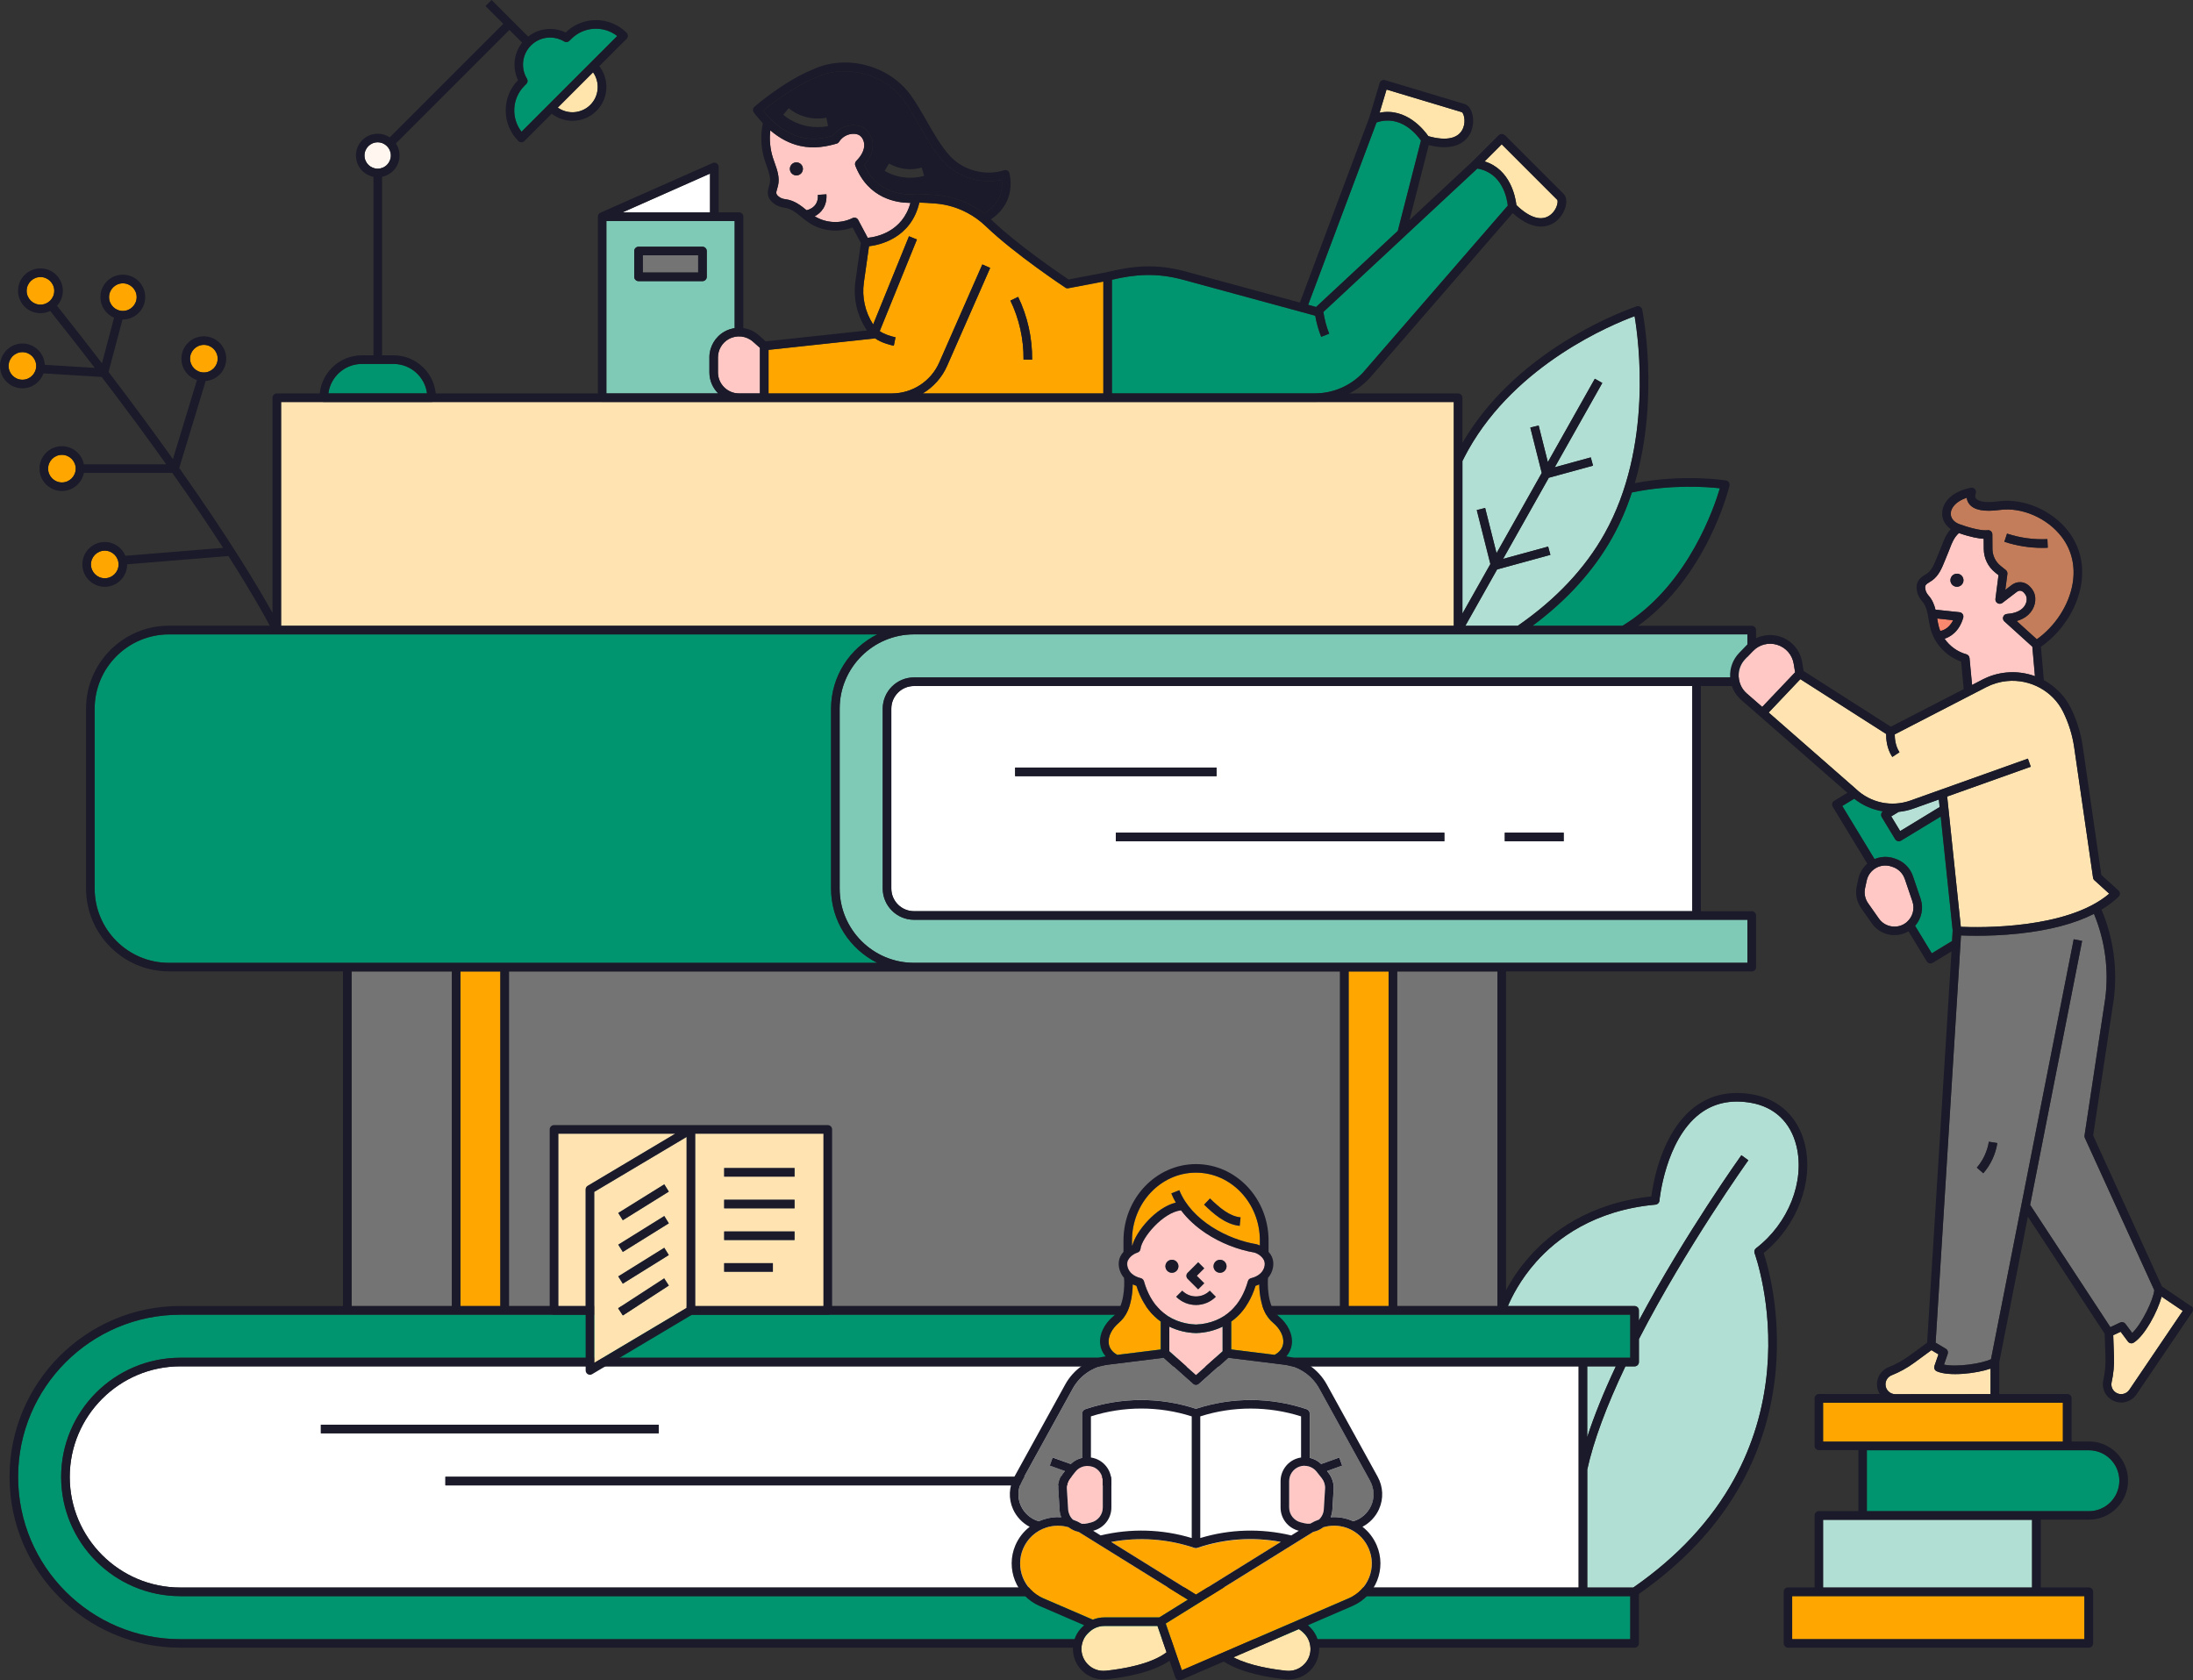 <?xml version="1.0" encoding="UTF-8"?><svg id="b" xmlns="http://www.w3.org/2000/svg" viewBox="0 0 464.06 355.54"><rect x="0" y="0" width="464.06" height="355.54" fill="#333333" stroke="none"/><g id="c"><rect x="285.38" y="205.55" width="8.46" height="70.8" style="fill:#ffa700; stroke-width:0px;"/><rect x="295.66" y="205.55" width="21.21" height="70.8" style="fill:#747474; stroke-width:0px;"/><polygon points="107.7 205.55 107.7 276.35 283.56 276.35 283.56 205.55 193.41 205.55 107.7 205.55" style="fill:#747474; stroke-width:0px;"/><path d="M188.61,149.96v38.04c0,2.65,2.15,4.8,4.8,4.8h164.69v-47.64h-164.69c-2.65,0-4.8,2.15-4.8,4.8ZM318.43,176.18h12.46v1.82h-12.46v-1.82ZM305.64,178h-69.52v-1.82h69.52v1.82ZM214.81,162.41h42.63v1.82h-42.63v-1.82Z" style="fill:#fff; stroke-width:0px;"/><path d="M28.92,62.87c0-1.61-1.31-2.92-2.92-2.92s-2.92,1.31-2.92,2.92,1.31,2.92,2.92,2.92,2.92-1.31,2.92-2.92Z" style="fill:#ffa700; stroke-width:0px;"/><path d="M13.1,96.24c-1.61,0-2.92,1.31-2.92,2.92s1.31,2.92,2.92,2.92,2.92-1.31,2.92-2.92-1.31-2.92-2.92-2.92Z" style="fill:#ffa700; stroke-width:0px;"/><path d="M8.56,58.62c-1.61,0-2.92,1.31-2.92,2.92s1.31,2.92,2.92,2.92,2.92-1.31,2.92-2.92-1.31-2.92-2.92-2.92Z" style="fill:#ffa700; stroke-width:0px;"/><path d="M312.5,107.92l1.76-.44,2.41,9.57,9.57-16.98-2.42-9.6,1.76-.44,1.95,7.75,9.94-17.64,1.58.89-10.06,17.84,7.62-2.09.48,1.75-9.36,2.56-9.68,17.17,9.54-2.61.48,1.75-11.28,3.09-6.72,11.92h11.09c8.06-5.57,14.24-12.13,18.38-19.51,10.27-18.34,7.2-40.97,6.35-46-4.68,1.72-25,10.07-35.22,28.33-.42.76-.83,1.54-1.23,2.34v32.27l5.92-10.49-2.88-11.42Z" style="fill:#b2dfd3; stroke-width:0px;"/><path d="M341.15,113.78c-3.9,6.97-9.57,13.23-16.85,18.62h19.04c.41-.25.82-.51,1.21-.77,12.88-8.57,18.19-24.26,19.39-28.32-2.66-.3-10.22-.88-18.62.88-1.07,3.25-2.43,6.48-4.18,9.59Z" style="fill:#00956e; stroke-width:0px;"/><path d="M177.68,149.96v38.04c0,8.68,7.06,15.73,15.73,15.73h176.36v-9.11h-176.36c-3.65,0-6.62-2.97-6.62-6.62v-38.04c0-3.65,2.97-6.62,6.62-6.62h176.36v-9.11h-176.36c-8.68,0-15.73,7.06-15.73,15.73Z" style="fill:#7fcab6; stroke-width:0px;"/><path d="M307.64,132.41v-47.35H59.48v47.35h248.16Z" style="fill:#ffe4b2; stroke-width:0px;"/><path d="M4.74,74.51c-1.61,0-2.92,1.31-2.92,2.92s1.31,2.92,2.92,2.92,2.92-1.31,2.92-2.92-1.31-2.92-2.92-2.92Z" style="fill:#ffa700; stroke-width:0px;"/><path d="M380.14,242.47c-1.22-5.01-4.64-8.25-9.62-9.12-4.22-.74-7.88.05-10.87,2.35-7.27,5.58-8.48,18.24-8.5,18.37-.04.44-.39.78-.82.82-13.04,1.18-20.96,7.26-25.3,12.15-3.37,3.79-5.18,7.48-5.94,9.31h26.8c.5,0,.91.41.91.91v2.17c9.84-18.42,21.56-34.82,21.69-34.99l1.48,1.06c-.13.18-13.1,18.33-23.16,37.84v4.86c0,.5-.41.91-.91.91h-1.95c-4.02,8.43-6.74,15.77-8.07,21.83v24.98h9.73c9.38-6.51,16.58-14.24,21.38-23,3.87-7.05,6.21-14.79,6.95-22.99,1.27-14-2.61-24.65-2.65-24.76-.14-.37-.02-.8.3-1.04,6.87-5.25,10.39-14.15,8.56-21.66Z" style="fill:#b2dfd3; stroke-width:0px;"/><path d="M14.76,312.5c0,12.9,10.5,23.4,23.4,23.4h295.89v-46.81H38.16c-12.9,0-23.4,10.5-23.4,23.4ZM235.8,314.29H94.25v-1.82h141.54v1.82ZM67.9,301.45h71.49v1.82h-71.49v-1.82Z" style="fill:#fff; stroke-width:0px;"/><path d="M341.93,289.1h-6.06v14.99c1.46-4.51,3.48-9.52,6.06-14.99Z" style="fill:#b2dfd3; stroke-width:0px;"/><path d="M46.06,75.89c0-1.61-1.31-2.92-2.92-2.92s-2.92,1.31-2.92,2.92,1.31,2.92,2.92,2.92,2.92-1.31,2.92-2.92Z" style="fill:#ffa700; stroke-width:0px;"/><path d="M22.17,116.51c-1.61,0-2.92,1.31-2.92,2.92s1.31,2.92,2.92,2.92,2.92-1.31,2.92-2.92-1.31-2.92-2.92-2.92Z" style="fill:#ffa700; stroke-width:0px;"/><path d="M12.94,312.5c0-13.91,11.31-25.22,25.22-25.22h306.82v-9.11H38.16c-18.93,0-34.33,15.4-34.33,34.33s15.4,34.33,34.33,34.33h306.82v-9.11H38.16c-13.91,0-25.22-11.31-25.22-25.22Z" style="fill:#00956e; stroke-width:0px;"/><rect x="74.4" y="205.55" width="21.21" height="70.8" style="fill:#747474; stroke-width:0px;"/><rect x="97.43" y="205.55" width="8.46" height="70.8" style="fill:#ffa700; stroke-width:0px;"/><path d="M175.86,188v-38.04c0-6.89,3.99-12.86,9.79-15.73H35.76c-8.68,0-15.73,7.06-15.73,15.73v38.04c0,8.68,7.06,15.73,15.73,15.73h149.89c-5.79-2.87-9.79-8.84-9.79-15.73Z" style="fill:#00956e; stroke-width:0px;"/><rect x="67.9" y="301.45" width="71.49" height="1.82" style="fill:#1a1a2a; stroke-width:0px;"/><rect x="94.25" y="312.47" width="141.54" height="1.82" style="fill:#1a1a2a; stroke-width:0px;"/><rect x="214.81" y="162.41" width="42.63" height="1.82" style="fill:#1a1a2a; stroke-width:0px;"/><rect x="236.12" y="176.18" width="69.52" height="1.82" style="fill:#1a1a2a; stroke-width:0px;"/><rect x="318.43" y="176.18" width="12.46" height="1.82" style="fill:#1a1a2a; stroke-width:0px;"/><path d="M381.91,242.04c-1.39-5.67-5.42-9.49-11.07-10.48-4.74-.83-8.88.08-12.29,2.7-6.92,5.31-8.73,15.95-9.11,18.89-13.24,1.4-21.33,7.68-25.81,12.75-2.29,2.59-3.88,5.11-4.94,7.09v-67.44h52c.5,0,.91-.41.91-.91v-10.93c0-.5-.41-.91-.91-.91h-10.76v-47.64h10.76c.5,0,.91-.41.91-.91v-10.93c0-.5-.41-.91-.91-.91h-24.05c14.54-10.4,19.15-28.85,19.34-29.64.06-.25.01-.51-.13-.72-.14-.21-.36-.35-.61-.39-.38-.06-8.98-1.4-19.3.57,5.34-18.29,1.61-36.51,1.56-36.73-.05-.25-.21-.47-.43-.6-.22-.13-.49-.16-.73-.08-.25.08-24.84,8.1-36.88,28.9v-9.56c0-.5-.41-.91-.91-.91H58.57c-.5,0-.91.41-.91.91v45.52c-2.67-4.82-8.68-15.01-19.73-30.66l5.59-18.4c2.43-.2,4.35-2.24,4.35-4.72,0-2.61-2.12-4.74-4.74-4.74s-4.74,2.12-4.74,4.74c0,2.11,1.38,3.9,3.29,4.51l-5.09,16.73c-3.92-5.51-8.44-11.65-13.62-18.45l2.95-11.09s.05,0,.07,0c2.61,0,4.74-2.12,4.74-4.74s-2.12-4.74-4.74-4.74-4.74,2.12-4.74,4.74c0,1.96,1.19,3.64,2.89,4.36l-2.56,9.64c-2.96-3.85-6.13-7.9-9.51-12.16.76-.84,1.23-1.95,1.23-3.17,0-2.61-2.12-4.74-4.74-4.74s-4.74,2.12-4.74,4.74,2.12,4.74,4.74,4.74c.74,0,1.43-.17,2.06-.48,3.36,4.22,6.5,8.23,9.44,12.05l-10.59-.65c-.12-2.51-2.19-4.51-4.73-4.51s-4.74,2.12-4.74,4.74,2.12,4.74,4.74,4.74c2.06,0,3.81-1.32,4.46-3.16l12.32.76c5.2,6.81,9.73,12.97,13.65,18.48h-17.42c-.43-2.18-2.35-3.83-4.65-3.83-2.61,0-4.74,2.12-4.74,4.74s2.12,4.74,4.74,4.74c2.3,0,4.22-1.65,4.65-3.83h18.71c4.33,6.13,7.88,11.42,10.75,15.86l-20.67,1.68c-.71-1.71-2.4-2.92-4.37-2.92-2.61,0-4.74,2.12-4.74,4.74s2.12,4.74,4.74,4.74,4.74-2.12,4.74-4.74c0,0,0-.02,0-.02l21.42-1.75c4.9,7.67,7.61,12.57,8.76,14.74h-21.33c-9.68,0-17.55,7.87-17.55,17.55v38.04c0,9.68,7.87,17.55,17.55,17.55h36.82v70.8h-34.41c-19.93,0-36.15,16.22-36.15,36.15s16.22,36.15,36.15,36.15h307.73c.5,0,.91-.41.91-.91v-10.46c9.55-6.66,16.89-14.58,21.8-23.55,3.99-7.29,6.39-15.27,7.15-23.73,1.13-12.6-1.71-22.32-2.55-24.85,7.08-5.72,10.65-15.13,8.7-23.12ZM40.22,75.89c0-1.61,1.31-2.92,2.92-2.92s2.92,1.31,2.92,2.92-1.31,2.92-2.92,2.92-2.92-1.31-2.92-2.92ZM23.08,62.87c0-1.61,1.31-2.92,2.92-2.92s2.92,1.31,2.92,2.92-1.31,2.92-2.92,2.92-2.92-1.31-2.92-2.92ZM8.56,64.46c-1.61,0-2.92-1.31-2.92-2.92s1.31-2.92,2.92-2.92,2.92,1.31,2.92,2.92-1.31,2.92-2.92,2.92ZM4.74,80.35c-1.61,0-2.92-1.31-2.92-2.92s1.31-2.92,2.92-2.92,2.92,1.31,2.92,2.92-1.31,2.92-2.92,2.92ZM13.1,102.08c-1.61,0-2.92-1.31-2.92-2.92s1.31-2.92,2.92-2.92,2.92,1.31,2.92,2.92-1.31,2.92-2.92,2.92ZM22.17,122.35c-1.61,0-2.92-1.31-2.92-2.92s1.31-2.92,2.92-2.92,2.92,1.31,2.92,2.92-1.31,2.92-2.92,2.92ZM363.94,103.32c-1.2,4.07-6.51,19.75-19.39,28.32-.4.26-.8.52-1.21.77h-19.04c7.28-5.4,12.94-11.65,16.85-18.62,1.74-3.11,3.11-6.34,4.18-9.59,8.4-1.76,15.96-1.18,18.62-.88ZM309.46,97.57c.39-.8.8-1.59,1.23-2.34,10.23-18.27,30.54-26.61,35.22-28.33.86,5.03,3.92,27.66-6.35,46-4.13,7.38-10.32,13.95-18.38,19.51h-11.09l6.72-11.92,11.28-3.09-.48-1.75-9.54,2.61,9.68-17.17,9.36-2.56-.48-1.75-7.62,2.09,10.06-17.84-1.58-.89-9.94,17.64-1.95-7.75-1.76.44,2.42,9.6-9.57,16.98-2.41-9.57-1.76.44,2.88,11.42-5.92,10.49v-32.27ZM369.77,134.22v9.11h-176.36c-3.65,0-6.62,2.97-6.62,6.62v38.04c0,3.65,2.97,6.62,6.62,6.62h176.36v9.11h-176.36c-8.68,0-15.73-7.06-15.73-15.73v-38.04c0-8.68,7.06-15.73,15.73-15.73h176.36ZM358.1,145.15v47.64h-164.69c-2.65,0-4.8-2.15-4.8-4.8v-38.04c0-2.65,2.15-4.8,4.8-4.8h164.69ZM316.87,205.55v70.8h-21.21v-70.8h21.21ZM293.84,205.55v70.8h-8.46v-70.8h8.46ZM283.56,205.55v70.8H107.7v-70.8h175.86ZM59.48,85.06h248.16v47.35H59.48v-47.35ZM35.76,203.73c-8.68,0-15.73-7.06-15.73-15.73v-38.04c0-8.68,7.06-15.73,15.73-15.73h149.89c-5.79,2.87-9.79,8.84-9.79,15.73v38.04c0,6.89,3.99,12.86,9.79,15.73H35.76ZM105.88,205.55v70.8h-8.46v-70.8h8.46ZM95.61,205.55v70.8h-21.21v-70.8h21.21ZM344.99,346.84H38.16c-18.93,0-34.33-15.4-34.33-34.33s15.4-34.33,34.33-34.33h306.82v9.11H38.16c-13.91,0-25.22,11.31-25.22,25.22s11.31,25.22,25.22,25.22h306.82v9.11ZM341.93,289.1c-2.57,5.47-4.6,10.48-6.06,14.99v-14.99h6.06ZM334.06,289.1v46.81H38.16c-12.9,0-23.4-10.5-23.4-23.4s10.5-23.4,23.4-23.4h295.89ZM371.59,264.12c-.32.24-.44.66-.3,1.04.04.11,3.92,10.76,2.65,24.76-.74,8.2-3.08,15.93-6.95,22.99-4.8,8.75-12,16.49-21.38,23h-9.73v-24.98c1.33-6.05,4.05-13.39,8.07-21.83h1.95c.5,0,.91-.41.91-.91v-4.86c10.06-19.51,23.03-37.66,23.16-37.84l-1.48-1.06c-.12.17-11.84,16.57-21.69,34.99v-2.17c0-.5-.41-.91-.91-.91h-26.8c.77-1.82,2.57-5.51,5.94-9.31,4.34-4.89,12.26-10.97,25.3-12.15.44-.04.78-.39.82-.82.01-.13,1.23-12.79,8.5-18.37,2.99-2.3,6.65-3.09,10.87-2.35,4.98.87,8.39,4.11,9.62,9.12,1.83,7.5-1.69,16.41-8.56,21.66Z" style="fill:#1a1a2a; stroke-width:0px;"/><path d="M125.75,288.38l19.55-11.63v-36.18l-19.55,11.63v36.18ZM140.56,250.6l.96,1.54-9.74,6.06-.96-1.54,9.74-6.06ZM140.56,257.31l.96,1.54-9.74,6.06-.96-1.54,9.74-6.06ZM140.56,264.02l.96,1.54-9.74,6.06-.96-1.54,9.74-6.06ZM140.55,270.47l.99,1.52-9.74,6.33-.99-1.52,9.74-6.33Z" style="fill:#ffe4b2; stroke-width:0px;"/><path d="M118.14,239.87v36.48h5.79v-24.67c0-.32.17-.62.44-.78l18.52-11.03h-24.76Z" style="fill:#ffe4b2; stroke-width:0px;"/><path d="M147.11,276.35h27.15v-36.48h-27.15v36.48ZM153.24,247.14h14.9v1.82h-14.9v-1.82ZM153.24,253.85h14.9v1.82h-14.9v-1.82ZM153.24,260.56h14.9v1.82h-14.9v-1.82ZM153.24,267.27h10.31v1.82h-10.31v-1.82Z" style="fill:#ffe4b2; stroke-width:0px;"/><path d="M175.17,238.06h-57.94c-.5,0-.91.41-.91.91v38.29c0,.5.41.91.91.91h6.7v11.81c0,.33.18.63.46.79.14.08.29.12.45.12s.32-.04.46-.13l21.15-12.59h28.72c.5,0,.91-.41.91-.91v-38.29c0-.5-.41-.91-.91-.91ZM124.37,250.9c-.28.16-.44.46-.44.78v24.67h-5.79v-36.48h24.76l-18.52,11.03ZM145.29,276.74l-19.55,11.63v-36.18l19.55-11.63v36.18ZM174.26,276.35h-27.15v-36.48h27.15v36.48Z" style="fill:#1a1a2a; stroke-width:0px;"/><rect x="153.24" y="247.14" width="14.9" height="1.82" style="fill:#1a1a2a; stroke-width:0px;"/><rect x="153.24" y="253.85" width="14.9" height="1.82" style="fill:#1a1a2a; stroke-width:0px;"/><rect x="153.24" y="260.56" width="14.9" height="1.82" style="fill:#1a1a2a; stroke-width:0px;"/><rect x="153.24" y="267.27" width="10.31" height="1.82" style="fill:#1a1a2a; stroke-width:0px;"/><rect x="130.44" y="253.49" width="11.47" height="1.82" transform="translate(-113.81 110.28) rotate(-31.88)" style="fill:#1a1a2a; stroke-width:0px;"/><rect x="130.44" y="260.2" width="11.47" height="1.82" transform="translate(-117.35 111.29) rotate(-31.88)" style="fill:#1a1a2a; stroke-width:0px;"/><rect x="130.44" y="266.91" width="11.47" height="1.82" transform="translate(-120.9 112.31) rotate(-31.88)" style="fill:#1a1a2a; stroke-width:0px;"/><rect x="130.37" y="273.49" width="11.61" height="1.82" transform="translate(-127.51 118.5) rotate(-33.01)" style="fill:#1a1a2a; stroke-width:0px;"/><path d="M176.21,28.73c1.07-1.48,2.87-2.35,4.71-2.23.52.03,1,.14,1.42.32,1.55.67,2.54,2.51,2.34,4.38-.13,1.25-.74,2.52-1.77,3.69,3.21,7.28,10.69,6.17,10.76,6.15.05,0,.11,0,.16,0h0c.09,0,2.13.03,4.39.23,2.6.23,5.08.96,7.38,2.19.93.5,1.81,1.08,2.65,1.72,1.17-.64,4.17-2.73,3.76-7.15-4.41,1.01-9.24-.45-12.32-3.8-1.99-2.17-3.62-5.02-5.19-7.77-1.07-1.87-2.08-3.63-3.17-5.16-4.03-5.64-12.36-7.86-18.56-4.95-.02,0-.03.01-.05.02-4.64,1.87-9.49,5.62-11.22,7.03,6.05,7.49,11.93,6.13,14.72,5.33ZM188.11,34.6c2.06,1.2,4.65,1.53,6.94.86l.51,1.74c-.94.27-1.93.41-2.92.41-1.9,0-3.81-.49-5.44-1.45l.92-1.57ZM166.91,22.9c2.16,1.8,5.21,2.56,7.96,2l.36,1.78c-.74.15-1.48.22-2.23.22-2.62,0-5.23-.92-7.26-2.61l1.16-1.4Z" style="fill:#1a1a2a; stroke-width:0px;"/><path d="M192.66,42.92s-.06,0-.09,0c-2.73,0-8.82-.84-11.58-7.89-.13-.34-.05-.72.2-.97.69-.69,1.54-1.78,1.68-3.05.11-1.08-.42-2.16-1.25-2.52-.23-.1-.5-.16-.81-.18-1.28-.08-2.58.6-3.25,1.68-.12.19-.3.33-.52.39-2.01.58-4.71,1.17-7.75.48-2.2-.49-4.3-1.59-6.28-3.28-.24,1.95-.05,3.94.55,5.82.11.35.23.69.36,1.04.52,1.45,1.11,3.09.73,4.78-.05.23-.12.45-.18.66-.28.92-.38,1.26.56,1.88.3.2.7.33,1.19.39,1.87.24,3.19,1.3,4.47,2.33.79-.19,2.53-.89,2.38-3.25l1.81-.12c.16,2.51-1.13,3.93-2.48,4.65,2.37,1.47,5.5,1.62,8,.38.13-.06.27-.1.4-.1.33,0,.64.18.8.48l2.02,3.79c1.78-.17,7.36-1.22,9.04-7.4ZM168.91,37.06c-.73.21-1.5-.21-1.71-.94-.21-.73.21-1.5.94-1.71.73-.21,1.5.21,1.71.94.21.73-.21,1.5-.94,1.71Z" style="fill:#ffc8c5; stroke-width:0px;"/><path d="M154.2,71.75c-1.4.79-2.27,2.27-2.27,3.88v3.17c0,2.45,2,4.45,4.45,4.45h4.43v-9.64l-1.48-1.31c-1.42-1.25-3.48-1.47-5.13-.54Z" style="fill:#ffc8c5; stroke-width:0px;"/><polygon points="150.25 36.73 131.7 44.95 150.25 44.95 150.25 36.73" style="fill:#fff; stroke-width:0px;"/><path d="M225.41,60.85c-.11-.07-10.61-7.02-16.82-12.98-1.15-1.11-2.45-2.05-3.86-2.8-2.08-1.11-4.33-1.78-6.68-1.99-1.39-.12-2.72-.18-3.51-.2-1.73,7.52-8.36,8.97-10.65,9.24l-1.09,7.67c-.44,3.11.27,6.27,1.97,8.88l7.58-18.66,1.68.68-7.87,19.38c.75.59,2.3,1.1,3.34,1.32l-.36,1.78c-.5-.1-2.62-.58-3.98-1.58-.05.01-.09.03-.14.04l-22.39,2.41v9.23h26.07c4.36,0,8.31-2.58,10.06-6.57l9.11-20.73,1.66.73-9.11,20.73c-1.09,2.49-2.93,4.5-5.17,5.84h38.23v-23.67l-7.4,1.41c-.23.04-.47,0-.67-.13ZM216.59,76.09c.05-4.3-.91-8.61-2.78-12.48l1.64-.79c1.99,4.12,3.01,8.72,2.96,13.29l-1.82-.02Z" style="fill:#ffa700; stroke-width:0px;"/><path d="M150.12,75.62c0-2.26,1.22-4.35,3.2-5.46.68-.38,1.41-.62,2.15-.73v-22.67h-27.15v36.48h23.67c-1.15-1.14-1.86-2.71-1.86-4.45v-3.17ZM149.56,58.57c0,.5-.41.91-.91.91h-13.53c-.5,0-.91-.41-.91-.91v-5.46c0-.5.41-.91.91-.91h13.53c.5,0,.91.41.91.91v5.46Z" style="fill:#7fcab6; stroke-width:0px;"/><rect x="136.03" y="54.02" width="11.71" height="3.64" style="fill:#747474; stroke-width:0px;"/><path d="M312.62,35.66l-15.21,14.16v.05s-.05,0-.05,0l-17.33,16.14c.24,1.57.65,3.11,1.23,4.59l-1.69.67c-.57-1.44-.99-2.94-1.26-4.47l-27.96-7.61c-5.69-1.53-10.18-1.13-15.06,0v24.05h42.94c3.88,0,7.62-1.63,10.26-4.47l30.58-35.26c-.16-1.46-1.12-6.95-6.45-7.84Z" style="fill:#00956e; stroke-width:0px;"/><path d="M295.79,48.86l4.9-19.11c-.85-1.23-4.3-5.58-9.41-3.83l-14.47,38.59,1.68.46,17.29-16.1Z" style="fill:#00956e; stroke-width:0px;"/><path d="M317.77,30.53l-3.62,3.62c5.51,1.68,6.55,7.68,6.73,9.24,2.9,2.81,5.49,3.51,7.31,1.98,1.31-1.1,1.56-2.77,1.34-3.08l-11.77-11.77Z" style="fill:#ffe5ab; stroke-width:0px;"/><path d="M302.24,28.8c3.88,1.1,6.5.49,7.38-1.72.63-1.59.06-3.18-.27-3.35l-15.94-4.79-1.47,4.9c5.65-1.13,9.41,3.66,10.31,4.95Z" style="fill:#ffe5ab; stroke-width:0px;"/><path d="M148.65,52.21h-13.53c-.5,0-.91.41-.91.91v5.46c0,.5.41.91.91.91h13.53c.5,0,.91-.41.91-.91v-5.46c0-.5-.41-.91-.91-.91ZM147.74,57.66h-11.71v-3.64h11.71v3.64Z" style="fill:#1a1a2a; stroke-width:0px;"/><path d="M168.14,34.41c-.73.21-1.15.98-.94,1.71.21.73.98,1.15,1.71.94.73-.21,1.15-.98.94-1.71-.21-.73-.98-1.15-1.71-.94Z" style="fill:#1a1a2a; stroke-width:0px;"/><path d="M318.42,28.61c-.35-.35-.93-.35-1.28,0l-5.43,5.43-13.44,12.52,4.07-15.86c1.25.31,2.34.45,3.27.45,2.24,0,3.63-.75,4.47-1.54,1.68-1.58,1.86-3.88,1.51-5.37-.28-1.18-.89-2-1.69-2.24l-16.82-5.05c-.23-.07-.48-.04-.69.07-.21.11-.37.31-.44.54l-2.21,7.35-14.67,39.11-24.22-6.59c-6.32-1.7-11.22-1.17-16.63.16l-8.1,1.54c-1.76-1.18-10.76-7.29-16.26-12.57-.05-.05-.11-.1-.17-.15,1.84-1.22,5.03-4.19,3.95-9.7-.05-.26-.21-.48-.43-.61-.22-.13-.49-.16-.74-.08-3.94,1.28-8.65.04-11.45-3.02-1.85-2.02-3.43-4.78-4.95-7.45-1.04-1.82-2.12-3.71-3.27-5.31-4.59-6.42-13.72-8.85-20.78-5.55-6.03,2.43-12.12,7.67-12.37,7.89-.36.31-.42.85-.13,1.23.62.82,1.26,1.57,1.91,2.26-.55,2.62-.41,5.34.41,7.89.12.37.25.73.38,1.1.48,1.33.93,2.6.67,3.77-.04.18-.09.35-.15.52-.29.96-.77,2.56,1.31,3.92.54.35,1.2.58,1.95.68,1.37.17,2.45,1.05,3.59,1.97.55.45,1.13.91,1.75,1.31,2.66,1.7,6.13,2.02,9.07.89l1.76,3.3-1.15,8.09c-.52,3.66.37,7.39,2.45,10.42l-21.43,2.3-1.49-1.32c-.94-.83-2.07-1.33-3.25-1.5v-23.57c0-.5-.41-.91-.91-.91h-4.31v-9.61c0-.31-.16-.59-.41-.76-.26-.17-.58-.19-.86-.07l-23.74,10.51s0,0,0,0h-.01s0,0,0,0c-.32.14-.54.46-.54.83v38.29c0,.5.41.91.91.91h150.84c4.38,0,8.61-1.84,11.61-5.08l30.23-34.86c2.44,2.21,4.46,2.85,5.98,2.85.5,0,.94-.07,1.33-.17,2.22-.59,3.47-2.53,3.87-4.01.31-1.17.16-2.18-.43-2.77l-12.42-12.42ZM150.25,36.73v8.22h-18.55l18.55-8.22ZM128.31,83.24v-36.48h27.15v22.67c-.74.11-1.47.35-2.15.73-1.97,1.11-3.2,3.2-3.2,5.46v3.17c0,1.74.71,3.31,1.86,4.45h-23.67ZM160.81,83.24h-4.43c-2.45,0-4.45-2-4.45-4.45v-3.17c0-1.61.87-3.09,2.27-3.88,1.65-.93,3.71-.71,5.13.54l1.48,1.31v9.64ZM161.49,23.4c1.73-1.41,6.58-5.17,11.22-7.03.02,0,.03-.01.05-.02,6.2-2.91,14.52-.69,18.56,4.95,1.09,1.53,2.1,3.29,3.17,5.16,1.57,2.76,3.2,5.61,5.19,7.77,3.08,3.35,7.91,4.81,12.32,3.8.42,4.42-2.58,6.51-3.76,7.15-.84-.64-1.72-1.22-2.65-1.72-2.3-1.23-4.79-1.97-7.38-2.19-2.26-.2-4.3-.23-4.39-.23h0c-.05,0-.11,0-.16.01-.08.01-7.55,1.12-10.76-6.15,1.03-1.17,1.64-2.44,1.77-3.69.2-1.87-.79-3.71-2.34-4.38-.42-.18-.9-.29-1.42-.32-1.84-.11-3.64.76-4.71,2.23-2.79.8-8.67,2.15-14.72-5.33ZM181.6,46.53c-.16-.31-.48-.48-.8-.48-.14,0-.27.03-.4.1-2.5,1.24-5.62,1.09-8-.38,1.35-.72,2.64-2.14,2.48-4.65l-1.81.12c.15,2.36-1.59,3.06-2.38,3.25-1.28-1.03-2.6-2.1-4.47-2.33-.48-.06-.88-.19-1.19-.39-.95-.62-.84-.96-.56-1.88.06-.21.13-.43.18-.66.38-1.69-.21-3.33-.73-4.78-.12-.35-.25-.7-.36-1.04-.6-1.88-.79-3.87-.55-5.82,1.98,1.69,4.08,2.79,6.28,3.28,3.04.68,5.74.1,7.75-.48.22-.06.4-.2.52-.39.67-1.08,1.98-1.76,3.25-1.68.31.02.58.08.81.18.83.35,1.36,1.44,1.25,2.52-.13,1.26-.98,2.35-1.68,3.05-.25.26-.33.64-.2.97,2.76,7.05,8.85,7.89,11.58,7.89.03,0,.06,0,.09,0-1.68,6.19-7.26,7.23-9.04,7.4l-2.02-3.79ZM233.48,83.24h-38.23c2.24-1.34,4.07-3.35,5.17-5.84l9.11-20.73-1.66-.73-9.11,20.73c-1.75,3.99-5.7,6.57-10.06,6.57h-26.07v-9.23l22.39-2.41s.09-.02.14-.04c1.37,1.01,3.49,1.48,3.98,1.58l.36-1.78c-1.04-.21-2.59-.73-3.34-1.32l7.87-19.38-1.68-.68-7.58,18.66c-1.7-2.61-2.42-5.77-1.97-8.88l1.09-7.67c2.29-.27,8.91-1.72,10.65-9.24.79.03,2.12.08,3.51.2,2.35.2,4.6.87,6.68,1.99,1.41.75,2.71,1.7,3.86,2.8,6.21,5.97,16.71,12.91,16.82,12.98.2.13.44.18.67.13l7.4-1.41v23.67ZM293.41,18.95l15.94,4.79c.33.17.91,1.75.27,3.35-.88,2.21-3.49,2.82-7.38,1.72-.9-1.29-4.66-6.08-10.31-4.95l1.47-4.9ZM291.28,25.91c5.11-1.75,8.56,2.6,9.41,3.83l-4.9,19.11-17.29,16.1-1.68-.46,14.47-38.59ZM288.5,78.77c-2.64,2.84-6.38,4.47-10.26,4.47h-42.94v-24.05c4.87-1.14,9.37-1.54,15.06,0l27.96,7.61c.27,1.53.69,3.03,1.26,4.47l1.69-.67c-.58-1.48-.99-3.02-1.23-4.59l17.33-16.14h.03s.01-.05.01-.05l15.21-14.16c5.34.89,6.29,6.38,6.45,7.84l-30.58,35.26ZM328.2,45.38c-1.82,1.53-4.41.83-7.31-1.98-.18-1.56-1.23-7.57-6.73-9.24l3.62-3.62,11.77,11.77c.21.31-.03,1.97-1.34,3.08Z" style="fill:#1a1a2a; stroke-width:0px;"/><path d="M213.81,63.6c1.87,3.87,2.83,8.19,2.78,12.48l1.82.02c.05-4.58-.97-9.17-2.96-13.29l-1.64.79Z" style="fill:#1a1a2a; stroke-width:0px;"/><path d="M401.77,171.78l-1.57.95,1.89,3.11,8.35-5.08-.17-1.6-5.38,1.92c-1.03.37-2.08.59-3.13.7Z" style="fill:#b6e0d5; stroke-width:0px;"/><path d="M392.72,166.92c3.1,2.95,7.53,3.89,11.57,2.45l24.83-8.86.61,1.71-17.69,6.31,2.89,27.57c3.97.17,22.52.54,31.4-7.01l-3.13-2.84c-.16-.14-.26-.33-.29-.54l-3.99-27.57c-.38-2.63-1.18-5.18-2.36-7.56-2.16-4.35-6.93-6.95-11.86-6.48-1.53.15-3,.58-4.37,1.28l-19.38,10c0,.78.09,2.41,1,3.78l-1.52,1c-1.19-1.81-1.32-3.87-1.3-4.86l-18.16-11.6-6.7,7.06,18.42,16.13s.02.02.03.03Z" style="fill:#ffe4b2; stroke-width:0px;"/><path d="M403.07,185.97c-.41-1.2-1.37-2.15-2.57-2.54l-.3-.1c-1.08-.35-2.27-.23-3.25.34-.98.57-1.69,1.53-1.93,2.64l-.35,1.63c-.24,1.1,0,2.25.64,3.17l2.28,3.24c.66.94,1.66,1.54,2.8,1.68,1.14.14,2.25-.19,3.13-.94,1.25-1.08,1.72-2.78,1.19-4.35l-1.62-4.77Z" style="fill:#ffc8c5; stroke-width:0px;"/><path d="M401.06,294.99h0l20.17-.02v-5.39c-3.06,1.07-8.87,1.7-11.39.57-.43-.19-.64-.68-.49-1.13l.85-2.45-1.49-.89-3.64,2.67c-1.47,1.08-3.08,1.96-4.77,2.64-.79.32-1.31,1.07-1.31,1.93,0,.55.22,1.07.61,1.47.39.39.91.61,1.46.61Z" style="fill:#ffe4b2; stroke-width:0px;"/><path d="M379.57,140.44c-.31-1.9-1.65-3.44-3.49-4.01-1.83-.57-3.8-.06-5.13,1.32l-1.61,1.67c-.97,1.01-1.47,2.33-1.41,3.73.06,1.4.68,2.68,1.73,3.59l3.25,2.83,6.96-7.33-.3-1.8Z" style="fill:#ffc8c5; stroke-width:0px;"/><path d="M414.64,110.91c4.21,1.53,5.86,1.28,5.87,1.28.27-.06.53.01.75.18.21.17.33.43.33.7l.02,3.08c.01,1.4.65,2.71,1.74,3.59l1.09.87c.25.2.37.51.33.83l-.44,3.37,1.32-1.01c.46-.35.97-.56,1.49-.61.61-.06,1.52.04,2.36.88.37.37.65.77.85,1.18.72,1.53.23,3.56-1.16,4.83-.65.59-1.48,1.04-2.45,1.32l4.26,3.86c3.91-2.78,6.79-7.22,7.57-11.74.64-3.68-.16-7.12-2.31-9.93-3.04-3.98-8.42-6.33-13.09-5.7-3.37.45-5.5.03-6.49-1.28-.32-.42-.47-.87-.52-1.31-2.35.77-3.31,2.15-3.39,3.21-.08,1.05.61,1.94,1.84,2.39ZM424.71,112.9c2.76.91,5.64,1.3,8.54,1.17l.08,1.81c-.39.02-.79.03-1.18.03-2.72,0-5.41-.43-8.01-1.29l.57-1.73Z" style="fill:#c37d5a; stroke-width:0px;"/><path d="M413.3,131.23l-3.37-.36c.11.65.21,1.27.38,1.86.07.26.17.52.27.77.19-.02,1.76-.29,2.72-2.27Z" style="fill:#f9896e; stroke-width:0px;"/><path d="M416.75,139.22l.54,5.71,2.22-1.15c1.57-.81,3.26-1.31,5.02-1.48,2.1-.2,4.17.08,6.07.77l-.55-6.23-5.92-5.36c-.27-.25-.37-.63-.25-.97.12-.34.44-.58.8-.61.98-.06,2.34-.31,3.28-1.17.8-.73,1.12-1.9.74-2.71-.11-.22-.27-.45-.49-.67-.27-.27-.56-.39-.89-.36-.19.02-.38.1-.57.25l-3.05,2.33c-.29.22-.69.25-1.01.06-.32-.18-.49-.54-.45-.9l.65-5.03-.69-.55c-1.53-1.22-2.41-3.04-2.43-4.99l-.02-2.16c-.98-.05-2.66-.31-5.25-1.21-1.05.98-1.46,2.05-1.96,3.37-.19.49-.38,1.01-.63,1.56-.15.33-.28.67-.42,1.02-.57,1.43-1.22,3.04-2.63,4.06-.19.14-.38.26-.57.37-.81.5-1.12.69-.82,1.78.1.35.31.72.63,1.08.8.91,1.2,1.93,1.45,2.97l5.09.54c.27.03.51.17.66.4.15.22.19.5.12.76-.89,3.08-2.87,4.11-3.97,4.45,1.1,1.57,2.75,2.77,4.6,3.28.37.1.63.41.67.79ZM415.36,123.36c-.33.69-1.15.98-1.84.66-.69-.33-.98-1.15-.66-1.84.33-.69,1.15-.98,1.84-.66.69.33.98,1.15.66,1.84Z" style="fill:#ffc8c5; stroke-width:0px;"/><path d="M413.2,196.99l-2.54-24.23-8.4,5.1c-.15.09-.31.13-.47.13-.31,0-.61-.16-.78-.44l-2.83-4.66c-.13-.21-.16-.45-.11-.69.05-.22.18-.4.36-.53-2.19-.35-4.28-1.26-6.08-2.68l-2.53,1.54,6.83,11.24c1.29-.55,2.74-.62,4.09-.18l.3.1c1.75.57,3.14,1.94,3.73,3.68l1.62,4.77c.68,2.02.22,4.19-1.16,5.75l3.53,5.81,4.28-2.6.13-2.12Z" style="fill:#00956e; stroke-width:0px;"/><path d="M451.5,284.09c-.4.25-.92.15-1.2-.23l-1.55-2.08-1.57.73.16,4.52c.07,1.82-.1,3.65-.5,5.43-.19.83.15,1.68.86,2.16.46.31,1.01.43,1.55.32.54-.1,1.01-.41,1.33-.87l11.31-16.7-4.47-3.02c-.83,3.13-3.57,8.29-5.92,9.74Z" style="fill:#ffe4b2; stroke-width:0px;"/><polygon points="430.01 321.57 394.14 321.57 385.78 321.57 385.78 335.91 430.01 335.91 430.01 321.57" style="fill:#b2dfd3; stroke-width:0px;"/><path d="M449.76,280.11l1.44,1.92c2.04-1.95,4.49-7.08,4.66-9.04l-14.69-32.22c-.07-.16-.1-.34-.07-.51l4.39-29.02c.78-6.06-.04-12.22-2.39-17.88-4.08,2.07-9.37,3.47-15.83,4.16-3.47.38-6.63.47-8.99.47-1.44,0-2.58-.04-3.32-.07l-5.37,86.17,2.17,1.29c.37.22.53.67.39,1.08l-.79,2.27c2.69.58,8.07-.22,9.95-1.15l17.5-88.85,1.78.35-11,55.85,16.97,25.86,2.07-.97c.39-.18.86-.07,1.11.28ZM419.69,248.25l-1.37-1.19c1.33-1.53,2.23-3.48,2.55-5.48l1.79.29c-.38,2.37-1.4,4.57-2.97,6.39Z" style="fill:#747474; stroke-width:0px;"/><polygon points="384.87 337.72 379.24 337.72 379.24 346.84 441.08 346.84 441.08 337.72 430.92 337.72 384.87 337.72" style="fill:#ffa700; stroke-width:0px;"/><path d="M395.05,319.75h46.98c3.56,0,6.45-2.89,6.45-6.45s-2.89-6.45-6.45-6.45h-46.98v12.9Z" style="fill:#00956e; stroke-width:0px;"/><polygon points="401.06 296.8 385.78 296.8 385.78 305.04 394.14 305.04 436.53 305.04 436.53 296.8 401.06 296.8 401.06 296.8" style="fill:#ffa700; stroke-width:0px;"/><path d="M414.7,121.52c-.69-.33-1.51-.03-1.84.66-.33.69-.03,1.51.66,1.84.69.33,1.51.03,1.84-.66.33-.69.03-1.51-.66-1.84Z" style="fill:#1a1a2a; stroke-width:0px;"/><path d="M433.33,115.89l-.08-1.81c-2.91.13-5.78-.26-8.54-1.17l-.57,1.73c2.6.85,5.29,1.29,8.01,1.29.39,0,.79,0,1.18-.03Z" style="fill:#1a1a2a; stroke-width:0px;"/><path d="M463.66,276.38l-6.17-4.18-14.56-31.95,4.36-28.77c.83-6.46-.06-13.01-2.59-19.01,1.37-.82,2.58-1.73,3.61-2.73.18-.17.28-.42.28-.67,0-.25-.11-.49-.3-.66l-3.63-3.29-3.94-27.24c-.41-2.83-1.26-5.55-2.53-8.11-1.26-2.54-3.29-4.56-5.72-5.87h.03s-.62-7.05-.62-7.05c4.38-3.04,7.62-7.99,8.49-13.04.72-4.19-.19-8.11-2.65-11.34-3.41-4.48-9.49-7.11-14.77-6.4-3.56.48-4.54-.24-4.79-.56-.34-.43-.09-1.06-.09-1.06.13-.31.09-.67-.13-.93-.21-.26-.55-.39-.88-.32-4.25.83-5.92,3.21-6.07,5.16-.11,1.43.57,2.74,1.8,3.6-.99,1.12-1.45,2.3-1.92,3.54-.18.47-.37.96-.59,1.47-.16.35-.3.71-.45,1.08-.53,1.32-1.03,2.56-2.01,3.27-.15.11-.3.2-.46.3-.85.52-2.28,1.4-1.63,3.8.17.62.51,1.23,1.01,1.8.91,1.04,1.14,2.4,1.38,3.85.12.7.24,1.43.44,2.14.89,3.12,3.37,5.71,6.43,6.77l.55,5.83-15.42,7.95-18.46-11.79-.3-1.84c-.43-2.58-2.24-4.67-4.74-5.45-2.49-.77-5.17-.09-6.98,1.79l-1.61,1.67c-1.32,1.37-2,3.17-1.92,5.07.08,1.9.92,3.64,2.35,4.89l3.9,3.4s0,0,0,0l18.56,16.25-2.8,1.7c-.43.26-.56.82-.3,1.25l7.32,12.04c-.95.82-1.62,1.93-1.89,3.18l-.35,1.63c-.34,1.59,0,3.27.93,4.6l2.28,3.24c.95,1.35,2.43,2.24,4.06,2.44.24.03.48.04.72.04,1.04,0,2.07-.28,2.97-.81l3.87,6.36c.12.21.33.35.56.41.07.02.14.03.22.03.16,0,.33-.05.47-.13l3.98-2.42-5.16,82.79-3.79,2.77c-1.35.99-2.82,1.8-4.37,2.41-1.49.59-2.45,2.01-2.45,3.61,0,.75.21,1.46.6,2.07h-12.89c-.5,0-.91.41-.91.91v10.05c0,.5.41.91.91.91h8.36v12.9h-8.36c-.5,0-.91.41-.91.91v15.24h-5.63c-.5,0-.91.41-.91.91v10.93c0,.5.41.91.91.91h63.66c.5,0,.91-.41.91-.91v-10.93c0-.5-.41-.91-.91-.91h-10.17v-14.34h10.2c4.56,0,8.27-3.71,8.27-8.27s-3.71-8.27-8.27-8.27h-3.68v-9.14c0-.5-.41-.91-.91-.91h-14.39v-6.73s6.05-30.78,6.05-30.78l16.25,24.76.17,4.86c.06,1.67-.09,3.34-.46,4.97-.35,1.57.28,3.16,1.61,4.06.65.44,1.41.67,2.18.67.25,0,.49-.02.74-.07,1.02-.2,1.9-.78,2.49-1.64l11.82-17.45c.14-.2.19-.44.14-.68-.05-.24-.18-.45-.38-.58ZM416.18,105.31c.05.43.2.89.52,1.31.99,1.31,3.12,1.73,6.49,1.28,4.67-.63,10.05,1.72,13.09,5.7,2.14,2.81,2.94,6.25,2.31,9.93-.78,4.52-3.66,8.96-7.57,11.74l-4.26-3.86c.97-.28,1.8-.72,2.45-1.32,1.39-1.27,1.88-3.3,1.16-4.83-.19-.41-.48-.81-.85-1.18-.84-.84-1.74-.94-2.36-.88-.52.05-1.04.26-1.49.61l-1.32,1.01.44-3.37c.04-.31-.09-.63-.33-.83l-1.09-.87c-1.1-.88-1.73-2.18-1.74-3.59l-.02-3.08c0-.27-.12-.53-.33-.7-.21-.17-.48-.24-.75-.18-.02,0-1.66.25-5.87-1.28-1.23-.45-1.92-1.34-1.84-2.39.08-1.06,1.04-2.44,3.39-3.21ZM410.58,133.5c-.1-.25-.19-.51-.27-.77-.17-.59-.27-1.21-.38-1.86l3.37.36c-.96,1.99-2.53,2.25-2.72,2.27ZM411.48,135.15c1.09-.34,3.08-1.37,3.97-4.45.07-.26.03-.54-.12-.76-.15-.22-.39-.37-.66-.4l-5.09-.54c-.26-1.04-.66-2.06-1.45-2.97-.32-.37-.53-.73-.63-1.08-.29-1.09,0-1.28.82-1.78.19-.11.38-.23.57-.37,1.4-1.02,2.05-2.63,2.63-4.06.14-.34.28-.69.42-1.02.24-.55.44-1.06.63-1.56.5-1.32.91-2.39,1.96-3.37,2.59.9,4.27,1.16,5.25,1.21l.02,2.16c.01,1.95.9,3.77,2.43,4.99l.69.55-.65,5.03c-.05.36.13.72.45.9.32.18.71.16,1.01-.06l3.05-2.33c.19-.14.38-.23.57-.25.33-.03.62.09.89.36.22.22.39.45.49.67.38.81.07,1.98-.74,2.71-.94.86-2.3,1.11-3.28,1.17-.36.02-.68.26-.8.61-.12.34-.02.73.25.97l5.92,5.36.55,6.23c-1.91-.69-3.98-.98-6.07-.77-1.76.17-3.45.67-5.02,1.48l-2.22,1.15-.54-5.71c-.04-.38-.3-.69-.67-.79-1.86-.5-3.5-1.7-4.6-3.28ZM369.65,146.75c-1.06-.92-1.67-2.2-1.73-3.59-.06-1.4.44-2.72,1.41-3.73l1.61-1.67c1.33-1.38,3.3-1.89,5.13-1.32,1.84.57,3.18,2.11,3.49,4.01l.3,1.8-6.96,7.33-3.25-2.83ZM374.27,150.77l6.7-7.06,18.16,11.6c-.02.99.1,3.06,1.3,4.86l1.52-1c-.9-1.37-1.01-3-1-3.78l19.38-10c1.37-.7,2.84-1.14,4.37-1.28,4.93-.48,9.7,2.13,11.86,6.48,1.18,2.38,1.98,4.93,2.36,7.56l3.99,27.57c.03.21.13.4.29.54l3.13,2.84c-8.87,7.55-27.42,7.18-31.4,7.01l-2.89-27.57,17.69-6.31-.61-1.71-24.83,8.86c-4.03,1.44-8.47.5-11.57-2.45,0,0-.02-.02-.03-.03l-18.42-16.13ZM410.45,170.77l-8.35,5.08-1.89-3.11,1.57-.95c1.05-.11,2.1-.33,3.13-.7l5.38-1.92.17,1.6ZM403.51,195.09c-.87.75-1.98,1.09-3.13.94-1.14-.14-2.14-.74-2.8-1.68l-2.28-3.24c-.65-.92-.88-2.07-.64-3.17l.35-1.63c.24-1.11.94-2.07,1.93-2.64.98-.57,2.17-.69,3.25-.34l.3.1c1.2.39,2.17,1.34,2.57,2.54l1.62,4.77c.53,1.56.06,3.27-1.19,4.35ZM408.79,201.71l-3.53-5.81c1.38-1.56,1.84-3.73,1.16-5.75l-1.62-4.77c-.59-1.74-1.99-3.12-3.73-3.68l-.3-.1c-1.34-.44-2.8-.36-4.09.18l-6.83-11.24,2.53-1.54c1.79,1.43,3.88,2.33,6.08,2.68-.18.13-.31.31-.36.53-.06.23-.02.48.11.69l2.83,4.66c.17.28.47.44.78.44.16,0,.32-.04.47-.13l8.4-5.1,2.54,24.23-.13,2.12-4.28,2.6ZM400.29,290.99c1.69-.67,3.3-1.56,4.77-2.64l3.64-2.67,1.49.89-.85,2.45c-.15.44.06.93.49,1.13,2.53,1.13,8.33.5,11.39-.57v5.39s-20.16.02-20.16.02h0c-.55,0-1.07-.22-1.46-.61-.39-.39-.61-.91-.61-1.47,0-.85.51-1.61,1.31-1.93ZM385.78,321.57h44.22v14.34h-44.22v-14.34ZM441.08,337.72v9.11h-61.84v-9.11h61.84ZM442.02,306.86c3.56,0,6.45,2.89,6.45,6.45s-2.89,6.45-6.45,6.45h-46.98v-12.9h46.98ZM436.53,296.8v8.24h-50.75v-8.24h50.75ZM446.57,280.8l-16.97-25.86,11-55.85-1.78-.35-17.5,88.85c-1.87.93-7.26,1.73-9.95,1.15l.79-2.27c.14-.41-.02-.86-.39-1.08l-2.17-1.29,5.37-86.17c.73.03,1.88.07,3.32.07,2.36,0,5.52-.1,8.99-.47,6.46-.7,11.75-2.1,15.83-4.16,2.34,5.65,3.17,11.81,2.39,17.88l-4.39,29.02c-.03.17,0,.35.07.51l14.69,32.22c-.17,1.96-2.61,7.09-4.66,9.04l-1.44-1.92c-.26-.35-.72-.46-1.11-.28l-2.07.97ZM450.58,294.08c-.31.46-.78.77-1.33.87-.54.1-1.1,0-1.55-.32-.71-.48-1.04-1.33-.86-2.16.4-1.78.56-3.61.5-5.43l-.16-4.52,1.57-.73,1.55,2.08c.28.38.81.48,1.2.23,2.36-1.45,5.09-6.61,5.92-9.74l4.47,3.02-11.31,16.7Z" style="fill:#1a1a2a; stroke-width:0px;"/><path d="M418.31,247.06l1.37,1.19c1.57-1.81,2.6-4.02,2.97-6.39l-1.79-.29c-.32,2-1.22,3.95-2.55,5.48Z" style="fill:#1a1a2a; stroke-width:0px;"/><path d="M118.03,22.77c2.09,1.48,5.02,1.29,6.89-.58,1.87-1.87,2.06-4.79.58-6.89l-7.47,7.47Z" style="fill:#ffe5ab; stroke-width:0px;"/><path d="M79.92,30.11c-1.54,0-2.79,1.25-2.79,2.79s1.25,2.79,2.79,2.79,2.79-1.25,2.79-2.79-1.25-2.79-2.79-2.79Z" style="fill:#fff6ef; stroke-width:0px;"/><path d="M69.48,83.24h20.88c-.45-3.51-3.46-6.24-7.09-6.24h-6.7c-3.63,0-6.64,2.72-7.09,6.24Z" style="fill:#00956e; stroke-width:0px;"/><path d="M120.91,8.22l-.41.41c-.3.3-.75.35-1.11.14-.92-.56-1.95-.83-2.97-.83-1.48,0-2.95.57-4.06,1.68-1.87,1.87-2.22,4.76-.85,7.03.22.36.16.82-.13,1.11l-.41.41c-2.65,2.65-2.85,6.83-.6,9.71l20.26-20.26c-2.88-2.24-7.06-2.04-9.71.6Z" style="fill:#00956e; stroke-width:0px;"/><path d="M119.69,6.87c-2.6-1.25-5.67-.91-7.93.87l-7.74-7.74-1.28,1.28,3.76,3.76-24.02,24.02c-.73-.49-1.61-.77-2.55-.77-2.54,0-4.61,2.07-4.61,4.61,0,2.23,1.59,4.09,3.7,4.51v37.77h-2.44c-4.94,0-8.96,4.02-8.96,8.96,0,.5.41.91.91.91h22.81c.5,0,.91-.41.91-.91,0-4.94-4.02-8.96-8.96-8.96h-2.44v-37.77c2.11-.42,3.7-2.29,3.7-4.51,0-.94-.29-1.82-.77-2.55l24.02-24.02,2.69,2.69c-1.78,2.26-2.12,5.33-.87,7.93-3.5,3.58-3.48,9.34.07,12.89.17.17.4.27.64.27s.47-.1.64-.27l5.78-5.78c1.29,1,2.84,1.5,4.39,1.5,1.84,0,3.68-.7,5.08-2.1,2.58-2.58,2.78-6.66.6-9.47l5.78-5.78c.35-.35.35-.93,0-1.28-3.55-3.55-9.31-3.57-12.89-.07ZM83.28,77.01c3.63,0,6.64,2.72,7.09,6.24h-20.88c.45-3.51,3.46-6.24,7.09-6.24h6.7ZM79.92,35.69c-1.54,0-2.79-1.25-2.79-2.79s1.25-2.79,2.79-2.79,2.79,1.25,2.79,2.79-1.25,2.79-2.79,2.79ZM124.92,22.19c-1.87,1.87-4.8,2.06-6.89.58l7.47-7.47c1.48,2.09,1.29,5.02-.58,6.89ZM110.36,27.88c-2.24-2.88-2.04-7.06.6-9.71l.41-.41c.3-.3.35-.75.13-1.11-1.37-2.27-1.02-5.16.85-7.03,1.11-1.11,2.57-1.68,4.06-1.68,1.02,0,2.05.27,2.97.83.36.22.82.16,1.11-.14l.41-.41c2.65-2.65,6.83-2.85,9.71-.6l-20.26,20.26Z" style="fill:#1a1a2a; stroke-width:0px;"/><path d="M233.71,342.22h11.62l6.03-3.75-23.09-14.34c-.71-.15-1.39-.44-1.99-.88-.04-.03-.08-.07-.12-.1-1.51-.45-3.14-.45-4.68.03-2.22.7-4.03,2.32-4.95,4.46-1.75,4.05.13,8.76,4.18,10.51l10.55,4.55c.77-.32,1.6-.48,2.45-.48Z" style="fill:#ffa700; stroke-width:0px;"/><path d="M272.8,313.4v5.57c0,1.5,1.02,2.8,2.48,3.16l.83.2c.38.09.77.11,1.15.07.6-.36,1.22-.65,1.86-.87.6-.56.96-1.33,1.01-2.16l.27-4.37c.05-.8-.2-1.59-.7-2.22l-1.1-1.39c-.63-.8-1.57-1.23-2.55-1.23-.37,0-.75.06-1.11.2-1.28.46-2.14,1.69-2.14,3.06Z" style="fill:#ffc8c5; stroke-width:0px;"/><path d="M253.36,327.54s-.06.02-.1.02c-.02,0-.03,0-.05.01-.05,0-.1.01-.14.01s-.1,0-.14-.01c-.01,0-.03,0-.04,0-.03,0-.07-.01-.1-.02,0,0,0,0,0,0-5.69-1.94-11.75-2.37-17.65-1.27l17.94,11.14,17.94-11.14c-5.9-1.09-11.96-.66-17.65,1.27,0,0,0,0,0,0Z" style="fill:#ffa700; stroke-width:0px;"/><path d="M236.43,286.67l9.19-1.14v-5.9c-.48-.34-.92-.71-1.34-1.12-1.72-1.68-3-3.84-3.81-6.45-.27-.09-.53-.19-.78-.31-.03,2.21-.46,6.07-2.9,8.09-1.52,1.26-2.36,2.93-2.19,4.37.12,1.03.75,1.87,1.82,2.45Z" style="fill:#ffa700; stroke-width:0px;"/><path d="M253.99,299.69v25.74c6.25-1.89,12.87-2.08,19.26-.55l1.59-.99c-2.27-.56-3.86-2.58-3.86-4.92v-5.57c0-2.13,1.34-4.04,3.34-4.76.33-.12.66-.2.99-.25v-8.7c-6.9-2.2-14.42-2.21-21.33,0Z" style="fill:#fff; stroke-width:0px;"/><path d="M241.43,270.45c.32.08.57.32.66.64.71,2.51,1.87,4.57,3.47,6.13,1.89,1.84,4.64,2.95,7.53,3.04,2.89-.09,5.63-1.19,7.53-3.04,1.6-1.55,2.76-3.62,3.47-6.13.09-.31.34-.56.66-.64.79-.19,1.43-.51,1.93-.95.85-.75,1.2-1.97.82-2.83-.11-.24-.28-.48-.5-.71-.39-.41-.9-.72-1.47-.92-3.58-.6-7.24-2.04-10.31-4.08-2.14-1.42-3.92-3.06-5.28-4.87-3.81.41-8.33,5.81-8.58,8.16-.04.36-.28.66-.62.77-.59.19-1.12.52-1.53.94-.23.24-.4.47-.5.71-.39.86-.04,2.08.82,2.83.49.44,1.14.76,1.93.95ZM258.17,266.55c.76,0,1.38.62,1.38,1.38s-.62,1.38-1.38,1.38-1.38-.62-1.38-1.38.62-1.38,1.38-1.38ZM251.32,269.3l2.23-2.23,1.28,1.28-1.58,1.58,1.58,1.58-1.28,1.28-2.23-2.23c-.35-.35-.35-.93,0-1.28ZM250.17,273.1c.78.78,1.81,1.21,2.91,1.21s2.13-.43,2.91-1.21l1.28,1.28c-1.12,1.12-2.61,1.74-4.2,1.74s-3.08-.62-4.2-1.74l1.28-1.28ZM247.99,266.55c.76,0,1.38.62,1.38,1.38s-.62,1.38-1.38,1.38-1.38-.62-1.38-1.38.62-1.38,1.38-1.38Z" style="fill:#ffc8c5; stroke-width:0px;"/><path d="M265.68,272.07c-.81,2.6-2.09,4.77-3.81,6.45-.41.4-.86.77-1.34,1.11v5.9l9.19,1.14c1.07-.58,1.7-1.43,1.82-2.45.17-1.44-.67-3.11-2.19-4.37-2.45-2.02-2.87-5.87-2.9-8.09-.25.11-.5.22-.78.31Z" style="fill:#ffa700; stroke-width:0px;"/><path d="M248.82,254.45c-.37-.63-.69-1.28-.95-1.94l1.69-.68c2.59,6.44,10.27,10.44,16.31,11.43.05,0,.09.02.13.03.21.07.41.15.61.24v-1.05c0-7.92-6.07-14.36-13.53-14.36s-13.53,6.44-13.53,14.36v1.05s.06-.03.09-.05c.76-2.91,4.92-7.98,9.18-9.04ZM256.04,253.58c2.13,2.04,4.09,3.74,6.48,4l-.19,1.81c-3.19-.34-5.71-2.74-7.54-4.49l1.25-1.31Z" style="fill:#ffa700; stroke-width:0px;"/><path d="M253.05,282.06c-1.98-.05-3.91-.53-5.61-1.36v5.22l5.64,5.02,5.64-5.02v-5.22c-1.71.83-3.63,1.31-5.62,1.36,0,0-.02,0-.03,0s-.02,0-.03,0Z" style="fill:#ffc8c5; stroke-width:0px;"/><path d="M279.99,323.16s-.07.06-.11.09c-.6.44-1.28.74-1.99.88l-31.22,19.39,3.41,9.89,35.37-15.25c1.96-.85,3.47-2.4,4.26-4.39.79-1.98.76-4.16-.09-6.12-.28-.66-.65-1.27-1.09-1.82-2.07-2.61-5.48-3.59-8.55-2.67Z" style="fill:#ffa700; stroke-width:0px;"/><path d="M289.92,313.3l-10.75-19.5c-1.53-2.78-4.32-4.67-7.47-5.06l-11.77-1.46-6.24,5.56c-.17.15-.39.23-.6.23s-.43-.08-.6-.23l-6.24-5.56-11.77,1.46c-3.15.39-5.94,2.28-7.47,5.06l-10.75,19.5c-.91,1.65-1,3.58-.23,5.28.73,1.63,2.14,2.84,3.81,3.3.36-.16.73-.31,1.11-.43,1.19-.37,2.42-.51,3.63-.43-.19-.49-.31-1.01-.35-1.54l-.27-4.37c-.08-1.25.31-2.48,1.08-3.46l.32-.4-3.21-1.15.61-1.71,3.83,1.37c.69-.67,1.53-1.11,2.44-1.31v-9.42c0-.39.25-.73.62-.86,7.55-2.57,15.86-2.6,23.44-.09,7.57-2.51,15.88-2.48,23.44.09.37.13.62.47.62.86v9.42c.91.2,1.75.65,2.44,1.31l3.83-1.37.61,1.71-3.21,1.15.32.4c.78.98,1.16,2.21,1.08,3.46l-.27,4.37c-.03.54-.15,1.05-.35,1.54,1.63-.12,3.27.18,4.76.85,1.66-.47,3.07-1.68,3.8-3.3.77-1.7.68-3.63-.23-5.28Z" style="fill:#747474; stroke-width:0px;"/><path d="M230.84,299.69v8.7c.33.05.67.13.99.25,2,.72,3.34,2.64,3.34,4.76v5.57c0,2.34-1.59,4.36-3.86,4.92l1.59.99c6.39-1.53,13.02-1.34,19.26.55v-25.74c-6.9-2.21-14.42-2.21-21.33,0Z" style="fill:#fff; stroke-width:0px;"/><path d="M275.62,345.29c-.24-.22-.49-.41-.77-.58l-13.84,5.97c3.46,1.79,8.35,2.54,11.18,2.84,1.44.15,2.83-.36,3.83-1.4.87-.91,1.33-2.1,1.3-3.35-.03-1.26-.56-2.42-1.48-3.27l-.21-.2Z" style="fill:#ffe5ab; stroke-width:0px;"/><path d="M233.71,344.04c-1.18,0-2.31.44-3.17,1.25l-.21.2c-.92.86-1.44,2.02-1.48,3.27-.03,1.26.43,2.45,1.3,3.35,1,1.04,2.4,1.55,3.83,1.4,3.45-.36,9.57-1.35,12.88-3.91l-1.92-5.57h-11.23Z" style="fill:#ffe5ab; stroke-width:0px;"/><path d="M227.56,311.39l-1.1,1.39c-.5.63-.75,1.42-.7,2.22l.27,4.37c.05.83.42,1.6,1.02,2.16.64.22,1.26.51,1.85.86.38.04.77.02,1.15-.07l.83-.2c1.46-.36,2.48-1.66,2.48-3.16v-5.57c0-1.36-.86-2.59-2.14-3.06-.36-.13-.74-.2-1.11-.2-.97,0-1.92.44-2.55,1.23Z" style="fill:#ffc8c5; stroke-width:0px;"/><path d="M253.08,276.12c1.59,0,3.08-.62,4.2-1.74l-1.28-1.28c-.78.78-1.81,1.21-2.91,1.21s-2.14-.43-2.91-1.21l-1.28,1.28c1.12,1.12,2.61,1.74,4.2,1.74Z" style="fill:#1a1a2a; stroke-width:0px;"/><path d="M253.55,272.81l1.28-1.28-1.58-1.58,1.58-1.58-1.28-1.28-2.23,2.23c-.35.35-.35.93,0,1.28l2.23,2.23Z" style="fill:#1a1a2a; stroke-width:0px;"/><path d="M247.99,269.31c.76,0,1.38-.62,1.38-1.38s-.62-1.38-1.38-1.38-1.38.62-1.38,1.38.62,1.38,1.38,1.38Z" style="fill:#1a1a2a; stroke-width:0px;"/><path d="M258.17,269.31c.76,0,1.38-.62,1.38-1.38s-.62-1.38-1.38-1.38-1.38.62-1.38,1.38.62,1.38,1.38,1.38Z" style="fill:#1a1a2a; stroke-width:0px;"/><path d="M291.81,319.33c1-2.23.89-4.75-.3-6.9l-10.75-19.5c-1.76-3.2-4.94-5.4-8.54-5.94.63-.73,1.03-1.59,1.15-2.56.24-2.08-.82-4.31-2.84-5.98-2.51-2.07-2.27-7.17-2.21-8.05,1.1-1.28,1.45-3.08.82-4.48-.16-.36-.4-.72-.7-1.05v-2.38c0-8.92-6.89-16.18-15.35-16.18s-15.35,7.26-15.35,16.18v2.38c-.3.34-.53.69-.7,1.05-.63,1.4-.28,3.2.82,4.48.14,1.74.02,6.21-2.21,8.05-2.02,1.67-3.09,3.91-2.84,5.98.11.96.51,1.83,1.15,2.56-3.6.54-6.78,2.74-8.54,5.94l-10.75,19.5c-1.19,2.16-1.3,4.67-.3,6.9.73,1.62,1.99,2.93,3.52,3.73-1.3,1-2.34,2.33-3.01,3.87-2.14,4.97.16,10.75,5.12,12.89l9.41,4.06s-.06.05-.09.08l-.21.2c-1.28,1.19-2.01,2.81-2.06,4.55-.05,1.75.59,3.4,1.8,4.66,1.23,1.28,2.9,1.99,4.65,1.99.23,0,.45-.01.68-.04,3.49-.37,9.56-1.35,13.31-3.92l1.22,3.53c.08.24.26.43.49.53.12.05.24.08.37.08s.24-.02.36-.07l9.03-3.9c3.78,2.46,9.76,3.41,13.06,3.75.23.02.46.04.68.04,1.75,0,3.41-.71,4.65-1.99,1.21-1.26,1.85-2.92,1.8-4.66-.05-1.75-.78-3.36-2.06-4.55l-.21-.2s-.06-.05-.09-.08l9.4-4.06c4.97-2.14,7.27-7.93,5.12-12.89-.35-.8-.79-1.55-1.33-2.23-.5-.63-1.06-1.18-1.67-1.65,1.53-.8,2.78-2.11,3.51-3.73ZM269.36,279.85c1.52,1.26,2.36,2.93,2.19,4.37-.12,1.03-.75,1.87-1.82,2.45l-9.19-1.14v-5.9c.48-.34.92-.71,1.34-1.11,1.72-1.68,3-3.84,3.81-6.45.27-.09.53-.19.78-.31.03,2.21.46,6.07,2.9,8.09ZM239.54,262.48c0-7.92,6.07-14.36,13.53-14.36s13.53,6.44,13.53,14.36v1.05c-.2-.09-.4-.17-.61-.24-.04-.01-.09-.03-.13-.03-6.04-.99-13.72-4.99-16.31-11.43l-1.69.68c.27.66.58,1.31.95,1.94-4.27,1.05-8.42,6.13-9.18,9.04-.03.01-.06.03-.09.05v-1.05ZM238.68,266.67c.11-.24.28-.47.5-.71.41-.42.93-.74,1.53-.94.34-.11.59-.41.62-.77.25-2.35,4.77-7.75,8.58-8.16,1.36,1.81,3.14,3.45,5.28,4.87,3.07,2.03,6.73,3.48,10.31,4.08.57.19,1.07.51,1.47.92.23.24.4.47.5.71.39.86.04,2.08-.82,2.83-.49.44-1.14.76-1.93.95-.32.08-.57.32-.66.64-.71,2.51-1.87,4.57-3.47,6.13-1.89,1.84-4.64,2.95-7.53,3.04-2.89-.09-5.63-1.19-7.53-3.04-1.6-1.55-2.76-3.62-3.47-6.13-.09-.31-.34-.56-.66-.64-.79-.19-1.43-.51-1.93-.95-.85-.75-1.2-1.97-.82-2.83ZM258.72,280.7v5.22l-5.64,5.02-5.64-5.02v-5.22c1.7.83,3.63,1.31,5.61,1.36,0,0,.02,0,.03,0s.02,0,.03,0c1.98-.05,3.91-.53,5.62-1.36ZM236.8,279.85c2.45-2.02,2.87-5.87,2.9-8.09.25.11.5.22.78.31.81,2.6,2.09,4.77,3.81,6.45.41.4.86.77,1.34,1.12v5.9l-9.19,1.14c-1.07-.58-1.7-1.43-1.82-2.45-.17-1.44.67-3.11,2.19-4.37ZM220.7,338.16c-4.05-1.75-5.92-6.46-4.18-10.51.92-2.14,2.73-3.77,4.95-4.46,1.54-.48,3.17-.48,4.68-.03.04.03.08.07.12.1.6.44,1.28.74,1.99.88l23.09,14.34-6.03,3.75h-11.62c-.85,0-1.68.17-2.45.48l-10.55-4.55ZM275.31,308.39c-.33.05-.67.13-.99.25-2,.72-3.34,2.64-3.34,4.76v5.57c0,2.34,1.59,4.37,3.86,4.92l-1.59.99c-6.39-1.53-13.02-1.34-19.26.55v-25.74c6.9-2.21,14.43-2.2,21.33,0v8.7ZM276.05,310.15c.97,0,1.92.44,2.55,1.23l1.1,1.39c.5.63.75,1.42.7,2.22l-.27,4.37c-.05.83-.42,1.6-1.01,2.16-.64.22-1.26.51-1.86.87-.38.04-.76.02-1.15-.07l-.83-.2c-1.46-.36-2.48-1.66-2.48-3.16v-5.57c0-1.36.86-2.59,2.14-3.06.36-.13.74-.2,1.11-.2ZM271.02,326.26l-17.94,11.14-17.94-11.14c5.9-1.09,11.96-.66,17.65,1.27,0,0,0,0,0,0,.03.01.07.02.1.02.01,0,.03,0,.04,0,.05,0,.1.01.14.01s.1,0,.14-.01c.02,0,.03,0,.05-.01.03,0,.06-.01.1-.02,0,0,0,0,0,0,5.69-1.94,11.75-2.37,17.65-1.27ZM252.17,325.43c-6.25-1.89-12.87-2.08-19.26-.55l-1.59-.99c2.27-.56,3.86-2.58,3.86-4.92v-5.57c0-2.13-1.34-4.04-3.34-4.76-.33-.12-.66-.2-.99-.25v-8.7c6.9-2.21,14.42-2.21,21.33,0v25.74ZM231.22,310.35c1.28.46,2.14,1.69,2.14,3.06v5.57c0,1.5-1.02,2.8-2.48,3.16l-.83.2c-.38.09-.77.11-1.15.07-.59-.35-1.21-.64-1.85-.86-.6-.56-.96-1.33-1.02-2.16l-.27-4.37c-.05-.8.2-1.59.7-2.22l1.1-1.39c.63-.8,1.57-1.23,2.55-1.23.37,0,.75.06,1.11.2ZM233.97,353.51c-1.43.15-2.83-.36-3.83-1.4-.87-.91-1.33-2.1-1.3-3.35.04-1.26.56-2.42,1.48-3.27l.21-.2c.86-.8,1.99-1.25,3.17-1.25h11.23l1.92,5.57c-3.31,2.56-9.43,3.55-12.88,3.91ZM277.31,348.76c.04,1.26-.42,2.45-1.3,3.35-1,1.04-2.39,1.55-3.83,1.4-2.83-.3-7.72-1.04-11.18-2.84l13.84-5.97c.28.17.53.36.77.58l.21.2c.92.86,1.44,2.02,1.48,3.27ZM288.54,325.83c.44.55.8,1.16,1.09,1.82.85,1.96.88,4.13.09,6.12-.79,1.98-2.3,3.54-4.26,4.39l-35.37,15.25-3.41-9.89,31.22-19.39c.71-.15,1.39-.44,1.99-.88.04-.03.07-.06.11-.09,3.07-.92,6.48.06,8.55,2.67ZM286.35,321.88c-1.49-.68-3.13-.97-4.76-.85.19-.49.31-1,.35-1.54l.27-4.37c.08-1.25-.31-2.48-1.08-3.46l-.32-.4,3.21-1.15-.61-1.71-3.83,1.37c-.69-.67-1.53-1.11-2.44-1.31v-9.42c0-.39-.25-.73-.62-.86-7.55-2.57-15.86-2.6-23.44-.09-7.57-2.51-15.88-2.48-23.44.09-.37.13-.62.47-.62.86v9.42c-.91.2-1.75.65-2.44,1.31l-3.83-1.37-.61,1.71,3.21,1.15-.32.4c-.78.98-1.16,2.21-1.08,3.46l.27,4.37c.03.54.15,1.05.35,1.54-1.21-.09-2.45.05-3.63.43-.38.12-.75.26-1.11.43-1.67-.47-3.08-1.68-3.81-3.3-.77-1.7-.68-3.63.23-5.28l10.75-19.5c1.53-2.78,4.32-4.67,7.47-5.06l11.77-1.46,6.24,5.56c.17.15.39.23.6.23s.43-.08.6-.23l6.24-5.56,11.77,1.46c3.15.39,5.94,2.28,7.47,5.06l10.75,19.5c.91,1.65,1,3.58.23,5.28-.73,1.62-2.14,2.83-3.8,3.3Z" style="fill:#1a1a2a; stroke-width:0px;"/><path d="M262.52,257.58c-2.39-.26-4.35-1.96-6.48-4l-1.25,1.31c1.83,1.75,4.35,4.15,7.54,4.49l.19-1.81Z" style="fill:#1a1a2a; stroke-width:0px;"/></g></svg>